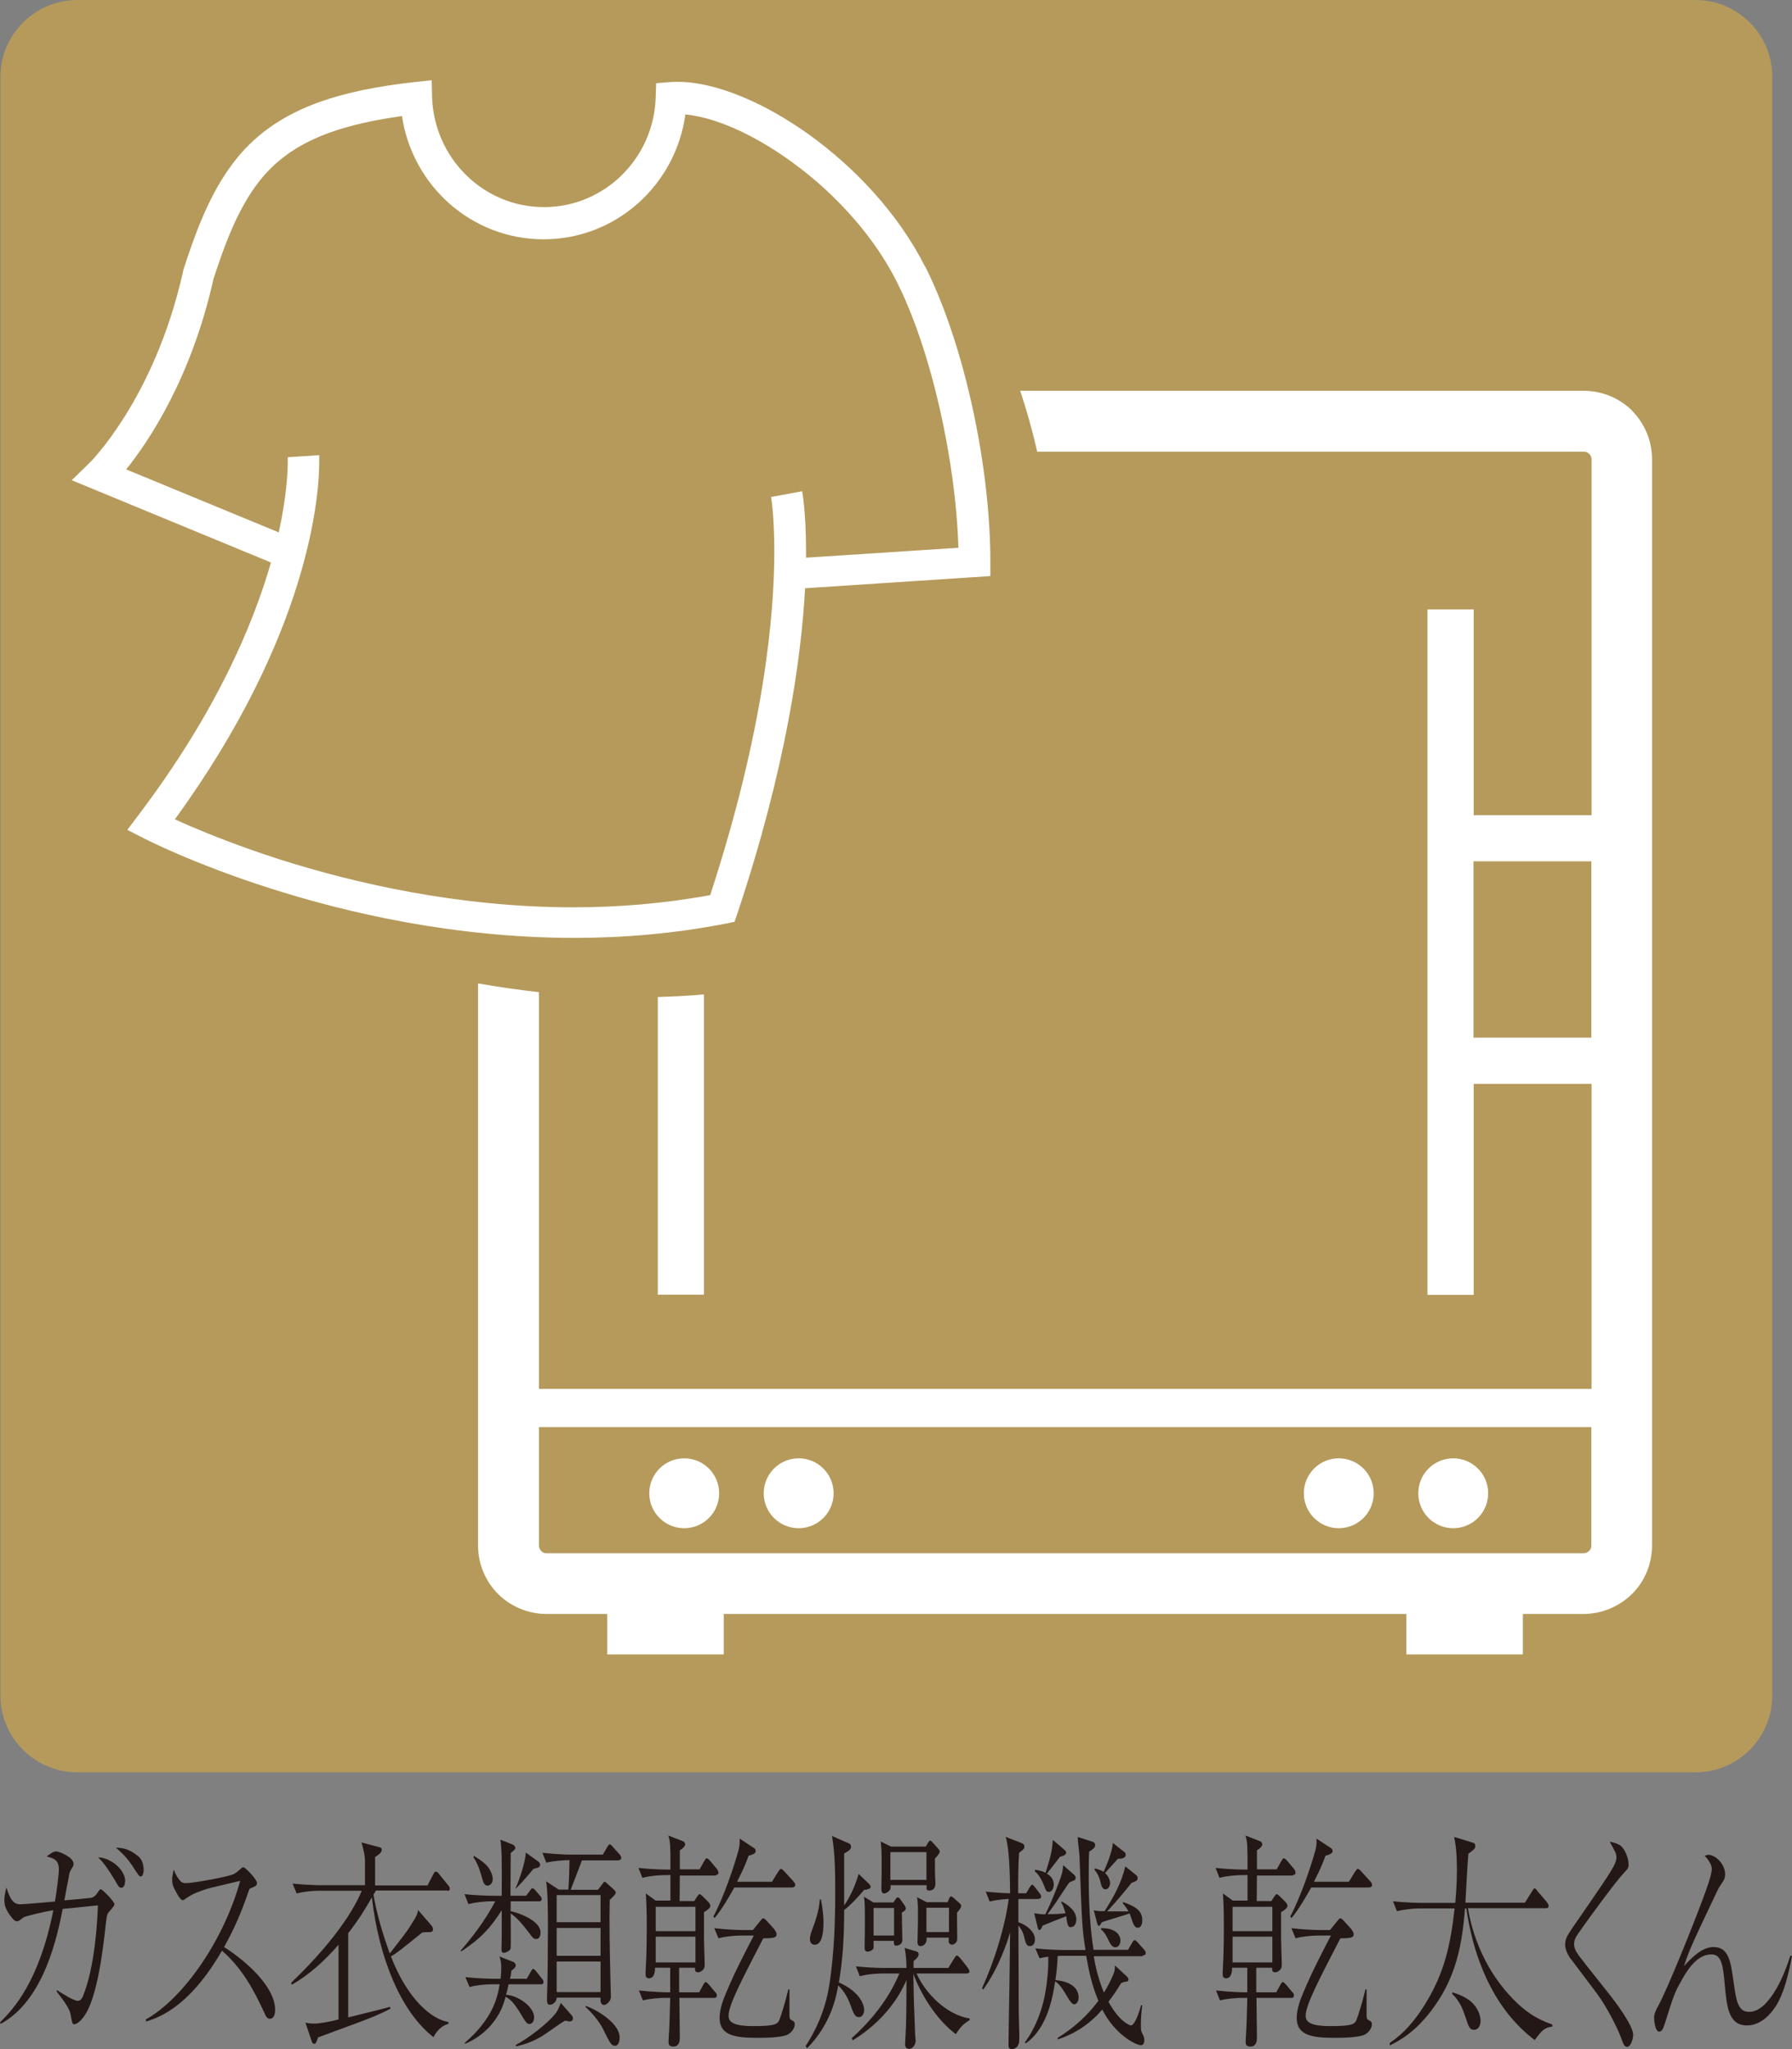 <?xml version="1.0" encoding="UTF-8"?>
<svg id="_レイヤー_2" data-name="レイヤー 2" xmlns="http://www.w3.org/2000/svg" viewBox="0 0 77.97 89.15">
  <rect x="0" y="0" width="77.97" height="89.15" fill="#808080" stroke="none"/>
  <defs>
    <style>
      .cls-1 {
        fill: #b59a5b;
      }

      .cls-2 {
        fill: #231815;
      }

      .cls-3 {
        fill: #fff;
      }
    </style>
  </defs>
  <g id="_ピクト" data-name="ピクト">
    <g>
      <path class="cls-1" d="M77.11,73.77c0,1.83-1.5,3.33-3.33,3.33H3.36c-1.83,0-3.34-1.5-3.34-3.33V3.33C.02,1.5,1.53,0,3.36,0h70.42c1.83,0,3.33,1.5,3.33,3.33v70.44Z"/>
      <g>
        <path class="cls-2" d="M2.49,86.58c.21.14.72.46.89.46.1,0,.17-.07.22-.18.54-1.3.64-3.36.66-3.97-.1,0-.17.02-.81.08l-.72.07c-.23,1.13-.79,3.97-2.7,5l-.03-.06c.58-.58,1.7-1.76,2.32-4.88-.47.07-1.25.27-1.3.31-.19.15-.21.17-.29.17s-.15-.07-.28-.24c-.24-.32-.26-.53-.26-.68,0-.21.06-.43.09-.55.2.67.4.73.62.73.13,0,1.28-.1,1.49-.12.09-.53.17-1.17.17-1.4,0-.41-.22-.48-.53-.56.14-.1.28-.22.41-.22.15,0,.76.26.76.53,0,.06,0,.1-.08.21-.08.14-.11.21-.13.39-.04.19-.13.67-.19,1,.16-.01,1.09-.1,1.16-.11.14-.03.22-.12.33-.29.04-.06.06-.08.1-.08.07,0,.59.53.59.65,0,.09-.26.34-.29.4-.04.09-.06.21-.09.49-.13,1.21-.38,3.13-.9,3.92-.19.3-.39.41-.47.41s-.09-.05-.16-.43c-.02-.13-.08-.25-.2-.44-.05-.09-.34-.47-.4-.55v-.07ZM5.44,81.85c0,.12-.04.27-.17.27-.08,0-.11-.04-.28-.34-.23-.38-.46-.74-.72-.98.5,0,1.18.5,1.18,1.05ZM5.99,80.73c.07.05.26.22.26.61,0,.18-.06.29-.12.29-.08,0-.09-.04-.31-.37-.22-.35-.48-.64-.78-.88.17,0,.53,0,.94.35Z"/>
        <path class="cls-2" d="M6.33,87.86c1.67-.93,3.42-3.49,4.12-6.04-.23.06-1.24.29-1.45.35-.3.1-.62.21-.87.39-.11.08-.14.1-.18.1-.1,0-.23-.24-.32-.41-.08-.14-.14-.29-.14-.48,0-.14.04-.3.07-.44.04.09.07.19.16.33.13.2.2.26.37.26.33,0,1.86-.28,2.09-.4.09-.05.13-.08.3-.23.06-.06.08-.06.11-.06.08,0,.59.52.59.68,0,.12-.05.14-.29.24-.04.01-.06.08-.08.14-.42,1.25-.84,2.01-1.06,2.41.99.63,2.22,1.74,2.22,2.73,0,.07,0,.39-.23.39-.11,0-.17-.1-.22-.22-.5-1.09-1-1.99-1.86-2.74-.47.79-1.57,2.59-3.31,3.08v-.08Z"/>
        <path class="cls-2" d="M19.47,82.24h-3.11s-.09.15-.11.18c.15.88.41,1.74.71,2.56.54-.7.74-.95.85-1.13.35-.53.36-.62.38-.76l.58.67c.05.06.07.12.07.17,0,.1-.08.12-.13.12-.05,0-.29,0-.34.02-1.01.81-1.05.85-1.36,1.04.73,1.88,1.78,2.74,2.5,2.85v.08c-.3.08-.51.31-.65.58-1.42-1.1-2.38-3.46-2.68-6.08-.31.53-.5.87-1.03,1.56v3.66c.44-.11,1.52-.37,1.82-.46l.02.08c-.55.3-1.39.6-1.66.7-.37.13-.96.36-1.49.55-.09.25-.1.28-.17.28-.06,0-.1-.06-.12-.15l-.26-.77c.1.02.21.04.38.04.22,0,.63-.07,1.06-.18v-3.25c-.61.7-1.29,1.32-2.04,1.74l-.02-.09c1.47-1.4,2.61-2.87,3.07-4h-1.87c-.26,0-.68.04-.96.12l-.18-.43c.57.06,1.12.07,1.25.07h1.9c0-.78,0-.87,0-1.02,0-.28-.05-.47-.15-.84l.75.2c.08.02.13.04.13.12,0,.12-.14.22-.29.31,0,.2,0,1.06,0,1.24h2.28l.23-.44c.06-.12.08-.16.14-.16s.11.07.14.11l.38.47c.05.06.08.09.08.16,0,.09-.07.1-.11.1Z"/>
        <path class="cls-2" d="M23.46,82.71h-1.24v.43c.24.04,1.3.38,1.3.93,0,.18-.08.28-.19.28s-.15-.05-.29-.24c-.32-.42-.54-.68-.82-.87,0,.16.01,1.47,0,1.51-.02.14-.26.2-.29.2-.09,0-.11-.05-.11-.15,0-.09.01-.5.01-.58v-1.12c-.5.78-.89,1.21-1.76,1.79l-.03-.03c.44-.51,1.03-1.24,1.51-2.15h-.2c-.26,0-.69.05-.97.12l-.17-.43c.57.06,1.11.07,1.25.07h.37c.01-1.66,0-2.04-.06-2.44l.56.22s.09.06.09.13c0,.06-.02.08-.2.23,0,.22-.01,1.72-.01,1.75v.11h.68l.16-.21c.08-.11.09-.12.11-.12.04,0,.11.06.14.1l.19.22s.08.08.08.15c0,.09-.07.1-.12.1ZM23.52,86.32h-1.39c-.05.24-.08.35-.11.46.49.01,1.22.51,1.22.98,0,.19-.11.29-.2.29-.11,0-.16-.07-.38-.44-.29-.47-.42-.61-.66-.75-.06.22-.14.47-.25.67-.36.68-.91,1.12-1.51,1.38l-.02-.04c1.23-1.06,1.43-1.99,1.52-2.55h-.35c-.26,0-.69.04-.96.12l-.18-.43c.57.06,1.12.07,1.25.07h.28c.02-.19.03-.34.03-.45,0-.3-.04-.41-.08-.52l.63.25s.08.06.08.12c0,.07-.02.13-.19.25,0,.06-.04.3-.06.35h.73l.17-.3c.04-.07.07-.13.11-.13s.11.08.14.12l.23.29c.04.05.08.1.08.16,0,.09-.07.1-.11.1ZM21.22,82.03c-.15,0-.2-.17-.23-.28-.04-.15-.17-.65-.39-.95l.02-.07c.34.22.47.32.59.46.15.18.23.42.23.55,0,.18-.12.29-.23.29ZM23.43,81.24s-.19.05-.22.06c-.05.06-.43.53-.78.87v-.02c.17-.38.42-1.11.45-1.56l.54.39c.08.06.08.13.08.15,0,.06-.04.09-.07.1ZM24.8,87.94s-.04,0-.2-.04c-.11.05-.18.1-.9.6-.53.36-1.04.47-1.24.52l-.02-.06c.46-.24,1.38-.9,1.76-1.41.05-.07.13-.23.2-.42l.5.57s.03.06.03.1c0,.02,0,.13-.12.13ZM26.93,80.93h-1.61c-.23.61-.26.68-.49,1.28h1.19l.18-.24c.08-.1.08-.11.11-.11s.03.01.11.08l.29.26c.08.08.08.11.08.13,0,.04-.02.06-.03.08-.02.02-.02.04-.23.24,0,.18-.01.43-.01.78,0,.46,0,1.01.04,2.68,0,.21.02.55.02.76s-.22.35-.29.35c-.17,0-.17-.2-.16-.32h-1.91c0,.18-.17.31-.29.31-.04,0-.13,0-.13-.18,0-.06,0-.12,0-.15.03-.6.04-2.36.04-3.06,0-.47,0-1.58-.08-1.98l.55.36h.42c.03-.41.05-1.09.05-1.28-.26,0-.68.03-1.01.11l-.17-.43c.39.04.86.08,1.25.08h1.38l.19-.33s.07-.12.11-.12.11.08.13.11l.29.32s.08.08.08.15c0,.11-.08.11-.12.11ZM26.13,82.44h-1.91v1.18h1.91v-1.18ZM26.13,83.87h-1.91v1.21h1.91v-1.21ZM26.13,85.33h-1.91v1.33h1.91v-1.33ZM26.74,88.99c-.14,0-.2-.11-.51-.74-.04-.09-.32-.56-.75-.94v-.05c.51.17,1.48.77,1.48,1.37,0,.05,0,.37-.22.37Z"/>
        <path class="cls-2" d="M31.16,81.59h-1.58c0,.27-.01.87-.01,1.11h.64l.12-.19c.05-.07.08-.11.11-.11s.1.06.11.07l.29.29s.07.09.07.14c0,.11-.17.22-.28.28,0,.12,0,.22,0,1.14,0,.13.03,1.03.03,1.08,0,.15,0,.22-.08.3-.08.08-.17.1-.21.1-.14,0-.13-.11-.13-.2h-.69c0,.17,0,.92,0,1.07h.87l.17-.31c.08-.14.1-.14.11-.14.04,0,.12.09.14.11l.27.32c.05.05.08.09.08.15,0,.12-.08.11-.11.11h-1.52c0,.27.02,1.47.02,1.72,0,.11,0,.4-.29.4-.09,0-.2-.03-.2-.17,0-.04,0-.08,0-.11.04-.56.06-1.3.07-1.84h-.22c-.26,0-.69.04-.97.11l-.17-.43c.57.06,1.11.08,1.25.08h.11c0-.57,0-.87,0-1.07h-.66c0,.14-.02.46-.26.46-.15,0-.15-.12-.15-.18v-.11c.05-.78.05-1.7.05-1.94,0-.56-.01-1.03-.04-1.46l.43.31h.64c0-.08,0-.94,0-1.11h-.25c-.26,0-.69.04-.97.12l-.17-.43c.57.06,1.11.07,1.25.07h.14c0-1.07,0-1.19-.09-1.48l.62.24c.09.03.11.1.11.14,0,.11-.16.22-.23.26,0,.43,0,.6,0,.83h.86l.2-.36c.05-.08.07-.12.11-.12.04,0,.1.06.13.09l.32.38s.06.09.06.15c0,.11-.08.1-.11.1ZM30.26,82.95h-1.73v1.06h1.73v-1.06ZM30.26,84.25h-1.73v1.12h1.73v-1.12ZM34.49,82.11h-2.54c-.15.27-.55.98-.86,1.33l-.05-.07c.45-.84.91-2.21,1.09-2.87.06-.22.06-.38.05-.52l.59.39c.07.04.11.07.11.15,0,.11-.11.15-.31.21-.07.19-.16.47-.5,1.13h1.52l.27-.44c.08-.11.09-.12.12-.12.04,0,.11.07.14.1l.4.44s.08.08.08.15c0,.09-.06.11-.11.11ZM34.31,88.49c-.25.15-1.01.16-1.33.16-1,0-1.67-.1-1.67-.87,0-.4.18-.85.28-1.08.36-.89,1.07-2.24,1.21-2.5h-.57c-.27,0-.69.04-.97.12l-.18-.44c.57.07,1.12.08,1.26.08h.42l.29-.36c.11-.13.11-.15.16-.15.03,0,.09.04.14.1l.32.35c.04.06.12.16.12.24,0,.14-.08.18-.58.18-.91,1.76-1.51,2.9-1.51,3.36,0,.2.07.46,1.06.46s1.07-.09,1.15-.27c.06-.13.29-.88.39-1.33h.05c0,.19,0,.56,0,.64,0,.16,0,.38,0,.44,0,.16,0,.21.08.25.11.06.15.09.15.19,0,.13-.08.3-.26.42Z"/>
        <path class="cls-2" d="M37.74,82.21h-.14c-.28.34-.6.67-.87.88,0,1.06-.05,2.12-.23,3.15.92.41,1.1.97,1.1,1.2,0,.15-.08.31-.23.31-.17,0-.22-.13-.38-.56-.09-.25-.26-.58-.52-.82-.09.53-.32,1.68-1.35,2.73l-.07-.09c.35-.53.84-1.44,1.03-2.64.23-1.45.26-2.99.26-3.99,0-.81,0-1.71-.14-2.51l.71.31c.1.02.12.12.12.16,0,.07-.06.14-.1.17-.03.02-.17.1-.2.12,0,.34,0,.8,0,1.2v1.06c.27-.39.48-.86.63-1.37l.48.46s.04.06.04.1c0,.09-.08.1-.17.1ZM35.44,84.6c-.17,0-.2-.16-.2-.24,0-.15.03-.24.17-.61.21-.59.24-.89.26-1.12h.05c.11.57.11.91.11,1,0,.47-.07.97-.38.97ZM42.08,85.85h-2.2c.38.86,1.29,1.79,2.31,1.96v.07c-.35.19-.51.47-.6.61-.84-.62-1.55-1.77-1.85-2.63.02,1.27.03,1.42.08,2.7,0,.03.02.18.02.22,0,.14-.11.35-.29.35-.03,0-.17,0-.17-.21,0-.06.04-.68.04-.81.02-.71.02-1.58.02-1.98-.32.77-1.02,1.82-2.34,2.63l-.04-.1c.82-.73,1.61-1.69,2.07-2.81h-.75c-.15,0-.61.02-.97.12l-.17-.43c.38.04.86.07,1.25.07h.95c0-.19-.01-.54-.08-.87l.51.15c.05.02.1.04.1.13s-.08.18-.22.29c0,.12,0,.13,0,.3h1.51l.26-.42c.04-.06.07-.12.11-.12s.09.05.14.1l.33.42c.04.06.08.12.08.17,0,.03-.02.09-.12.09ZM39.24,83.22c0,.19.02,1.01.02,1.18,0,.19-.17.24-.29.24-.08,0-.08-.14-.08-.21h-.88c0,.24,0,.27,0,.31-.03.11-.19.16-.26.16-.1,0-.13-.07-.13-.15,0-.02,0-.12,0-.15.01-.38.01-.78.01-.99,0-.71,0-.82-.04-1.1l.41.25h.87l.09-.13c.06-.08.07-.09.11-.09.03,0,.07.05.08.05l.21.3s.05.08.05.12c0,.08-.02.09-.19.21ZM38.9,83h-.89v1.2h.89v-1.2ZM40.68,80.84c0,.12,0,.22,0,.59,0,.08.02.43.02.5,0,.1-.02.31-.27.31-.13,0-.12-.06-.11-.23h-1.57c0,.1.02.17-.07.25-.05.05-.14.11-.21.11-.08,0-.12-.08-.12-.18,0-.02,0-.08,0-.15.01-.23.01-.75.01-1,0-.33,0-.61-.04-.93l.45.22h1.51l.1-.17c.04-.06.06-.09.09-.09.04,0,.06.03.1.07l.25.28s.07.07.07.12c0,.07-.07.15-.2.3ZM40.31,80.57h-1.57v1.21h1.57v-1.21ZM41.64,83.19c0,.11,0,.15,0,.34,0,.13.01.69.01.81,0,.18-.15.26-.24.26-.04,0-.13-.06-.13-.12,0-.03,0-.16,0-.19h-.96c0,.07,0,.13-.02.18-.04.12-.15.19-.24.19-.14,0-.14-.12-.14-.21,0-.17.02-.54.02-.81v-.66c0-.09-.02-.37-.04-.45l.42.22h.91l.07-.17s.03-.08.08-.08c.03,0,.07.03.11.06l.26.23s.07.06.07.12c0,.1-.14.25-.17.28ZM41.29,82.99h-.98v1.06h.98v-1.06Z"/>
        <path class="cls-2" d="M45.19,82.61h-.88v1.01c.26.08.72.36.72.75,0,.18-.08.29-.22.29-.15,0-.18-.12-.26-.44,0-.04-.08-.28-.24-.45,0,1.13.01,1.25.01,2.26,0,1.34,0,1.5.03,2.42,0,.08,0,.18,0,.21,0,.25-.04.29-.09.37-.04.04-.11.11-.23.11-.14,0-.15-.09-.15-.17,0-.12.01-.66.01-.78.03-1.94.04-2.16.06-4.13-.12.42-.49,1.54-1.17,2.49l-.05-.06c.55-1.22.99-2.64,1.16-3.88-.11,0-.53.03-.83.11l-.17-.43c.5.05.89.07,1.06.07-.01-.86-.03-1.89-.19-2.45l.7.27s.11.04.11.14-.02.12-.23.28c-.03.47-.04.91-.04,1.76h.35l.14-.24s.07-.13.12-.13c.04,0,.12.1.14.13l.17.22c.05.07.08.1.08.16,0,.09-.06.1-.11.1ZM49.7,85.1h-2.11c.07.42.17.91.44,1.58.08-.12.23-.37.38-.72.11-.24.1-.33.1-.46l.53.49s.06.07.06.12c0,.07-.04.09-.13.1-.08.01-.1.02-.19.06-.14.23-.29.47-.55.81.49.9.95,1.03.97,1.03.18,0,.37-.58.45-.89l.05.03c-.04.25-.06.57-.06.83s0,.26.11.48c.03.06.04.13.04.19,0,.08-.02.22-.15.22-.2,0-1.12-.44-1.68-1.55-.52.6-1.13,1.03-1.94,1.3v-.07c.73-.45,1.32-1,1.77-1.61-.31-.76-.4-1.25-.53-1.96h-1.06c-.11,0-.14.01-.18.01-.02.36-.03.57-.1,1.05.66.05,1.01.35,1.01.75,0,.17-.08.3-.2.3q-.11,0-.33-.39c-.26-.45-.38-.53-.49-.61-.09.59-.31,2.03-1.28,2.7l-.04-.04c.17-.23.66-.92.89-2.15.09-.51.14-1.04.13-1.58-.23.03-.29.05-.38.07l-.18-.43c.57.06,1.12.07,1.26.07h.92c-.14-.9-.15-.99-.26-4.05,0-.11-.08-.73-.08-.87l.68.22s.08.04.08.12,0,.14-.26.3c-.02.34-.02.61-.02,1.11,0,1.03.05,2.16.21,3.16h1.5l.17-.29c.04-.07.08-.13.12-.13s.11.07.14.11l.26.29c.05.06.08.09.08.16,0,.09-.06.1-.11.1ZM46.6,83.84c-.11,0-.14-.09-.17-.21,0-.03-.04-.26-.04-.27-.15.06-1.02.4-1.03.41-.03.08-.07.19-.14.19-.04,0-.05-.06-.07-.11l-.15-.62c.14.02.24.04.48.05.26-.51.5-1.14.67-1.6.08-.24.09-.33.11-.54l.48.42s.06.06.06.12c0,.1-.02.11-.26.2-.08.09-.12.16-.55.81-.08.12-.27.39-.41.58.4,0,.6-.02.78-.04-.1-.34-.13-.38-.19-.47l.03-.04c.34.19.63.43.63.78,0,.21-.1.33-.23.33ZM46.11,80.79c-.09.11-.47.61-.56.72.09.05.3.19.3.47,0,.14-.07.32-.21.32-.11,0-.12-.03-.23-.31-.16-.39-.29-.5-.38-.58v-.07c.15.02.29.04.46.13.26-.8.29-1.04.32-1.43l.48.41s.1.08.1.14c0,.12-.18.16-.29.19ZM49.5,83.86c-.13,0-.19-.17-.21-.22-.07-.21-.1-.29-.14-.4-.19.07-1.02.31-1.18.37-.05.03-.05.04-.08.1-.02.04-.06.07-.08.07-.03,0-.05-.03-.08-.14l-.14-.54c.14.03.17.04.47.04.37-.58.73-1.2.9-1.95l.45.36c.05.04.09.08.09.15,0,.11-.08.14-.27.21-.26.34-.78.95-1.06,1.24.2,0,.8,0,.93,0-.09-.17-.16-.25-.24-.34v-.07c.43.16.84.32.84.78,0,.07,0,.34-.2.34ZM48.64,80.86s-.31.34-.38.42c-.02.03-.16.17-.18.2.15.13.22.32.22.43,0,.17-.1.28-.2.28-.14,0-.18-.16-.21-.29-.08-.34-.2-.48-.27-.56l.02-.06c.16.04.26.08.38.15.16-.36.38-.91.4-1.26l.48.38c.05.04.08.07.08.14,0,.17-.26.17-.33.17ZM48.53,84.71c-.14,0-.22-.13-.33-.37-.13-.26-.2-.33-.29-.4v-.06c.57-.02.84.26.84.53,0,.16-.08.3-.22.3Z"/>
        <path class="cls-2" d="M56.27,81.59h-1.58c0,.27-.01.87-.01,1.11h.64l.12-.19c.05-.07.08-.11.11-.11s.1.06.11.07l.29.29s.07.09.07.14c0,.11-.17.22-.28.28,0,.12,0,.22,0,1.14,0,.13.03,1.03.03,1.08,0,.15,0,.22-.08.3-.08.08-.17.1-.21.1-.14,0-.13-.11-.13-.2h-.69c0,.17,0,.92,0,1.07h.87l.17-.31c.08-.14.1-.14.11-.14.04,0,.12.09.14.11l.27.32c.05.05.08.09.08.15,0,.12-.08.11-.11.11h-1.52c0,.27.02,1.47.02,1.72,0,.11,0,.4-.29.4-.09,0-.2-.03-.2-.17,0-.04,0-.08,0-.11.04-.56.06-1.3.07-1.84h-.22c-.26,0-.69.04-.97.11l-.17-.43c.57.06,1.11.08,1.25.08h.11c0-.57,0-.87,0-1.07h-.66c0,.14-.02.46-.26.46-.15,0-.15-.12-.15-.18v-.11c.05-.78.05-1.7.05-1.94,0-.56-.01-1.03-.04-1.46l.43.31h.64c0-.08,0-.94,0-1.11h-.25c-.26,0-.69.04-.97.12l-.17-.43c.57.06,1.11.07,1.25.07h.14c0-1.07,0-1.19-.09-1.48l.62.24c.09.03.11.1.11.14,0,.11-.16.22-.23.26,0,.43,0,.6,0,.83h.86l.2-.36c.05-.08.07-.12.11-.12.04,0,.1.06.13.09l.32.38s.06.09.06.15c0,.11-.08.1-.11.1ZM55.36,82.95h-1.73v1.06h1.73v-1.06ZM55.36,84.25h-1.73v1.12h1.73v-1.12ZM59.59,82.11h-2.54c-.15.27-.55.98-.86,1.33l-.05-.07c.45-.84.91-2.21,1.09-2.87.06-.22.06-.38.05-.52l.59.39c.07.04.11.07.11.15,0,.11-.11.15-.31.21-.07.19-.16.47-.5,1.13h1.52l.27-.44c.08-.11.09-.12.12-.12.04,0,.11.07.14.1l.4.44s.08.08.08.15c0,.09-.06.11-.11.11ZM59.42,88.49c-.25.15-1.01.16-1.33.16-1,0-1.67-.1-1.67-.87,0-.4.18-.85.28-1.08.36-.89,1.07-2.24,1.21-2.5h-.57c-.27,0-.69.04-.97.12l-.18-.44c.57.07,1.12.08,1.26.08h.42l.29-.36c.11-.13.11-.15.16-.15.03,0,.09.04.14.1l.32.35c.04.06.12.16.12.24,0,.14-.08.18-.58.18-.91,1.76-1.51,2.9-1.51,3.36,0,.2.07.46,1.06.46s1.07-.09,1.15-.27c.06-.13.29-.88.39-1.33h.05c0,.19,0,.56,0,.64,0,.16,0,.38,0,.44,0,.16,0,.21.08.25.11.06.15.09.15.19,0,.13-.08.3-.26.42Z"/>
        <path class="cls-2" d="M66.78,88.75c-.77-.58-1.44-1.38-1.94-2.35-.39-.75-.81-1.83-1.04-3.38h-.06c-.14,1.95-.54,3.22-1.46,4.44-.74.97-1.39,1.31-1.81,1.52v-.11c.31-.22.86-.6,1.52-1.66.85-1.36,1.12-2.58,1.3-4.19h-1.54c-.26,0-.69.05-.97.12l-.17-.43c.57.06,1.11.07,1.25.07h1.46c.02-.26.07-.77.07-1.41,0-.87-.07-1.2-.12-1.46l.78.24c.07.02.14.04.14.15s-.04.15-.3.34c-.03.28-.11,1.73-.13,2.13h2.59l.3-.48c.08-.12.08-.14.12-.14.04,0,.08.04.13.12l.4.47c.04.06.08.11.08.17,0,.09-.07.1-.11.1h-3.4c.33,1.97,1.34,3.44,2.32,4.29.57.49,1.03.65,1.35.77v.09c-.36.05-.45.17-.76.58ZM64.14,88.3c-.19,0-.23-.1-.38-.56-.17-.49-.27-.69-.58-1.01l.02-.06c.21.07.69.22.96.57.17.21.26.47.26.67,0,.09-.03.39-.29.39Z"/>
        <path class="cls-2" d="M68.35,85.23s-.25-.33-.25-.63c0-.23.07-.36.26-.65,1.3-1.89,1.76-2.54,1.9-2.87.07-.15.07-.24.07-.28,0-.16-.03-.21-.29-.68.3.05.43.14.47.17.18.14.35.52.35.82,0,.15-.03.18-.19.35-.33.34-1.55,1.99-2.04,2.71-.14.21-.14.33-.14.41,0,.24.13.4.52.9.31.39.62.78.93,1.17.33.41,1.12,1.46,1.12,1.87,0,.16-.1.52-.26.52-.13,0-.17-.12-.27-.4-.16-.42-.6-1.33-1.11-2l-1.07-1.42Z"/>
        <path class="cls-2" d="M77.97,85.08c-.17.91-.37,1.66-.69,2.17-.21.33-.64.86-1.27.86-.81,0-.88-.83-.97-1.82-.07-.74-.12-1.27-.57-1.27s-.86.32-1.3,1.12c-.29.51-.35.66-.72,1.85-.07.21-.12.39-.26.39-.19,0-.22-.55-.22-.61,0-.13.05-.29.21-.57.35-.63,1.52-3.52,1.92-4.62.11-.29.38-1.02.38-1.27,0-.12-.06-.32-.31-.58.06-.02.1-.04.17-.04.32,0,.72.43.72.83,0,.2-.06.29-.2.49-.08.12-.12.2-.2.37-1.05,2.22-1.15,2.42-1.39,3.15.53-.59.91-.83,1.29-.83.68,0,.75.69.87,1.53.11.78.18,1.29.67,1.29.32,0,.62-.2.92-.6.42-.54.69-1.27.88-1.84h.07Z"/>
      </g>
      <g>
        <path class="cls-3" d="M34.75,63.44c.84,0,1.52.68,1.52,1.52s-.68,1.52-1.52,1.52-1.52-.68-1.52-1.52.68-1.52,1.52-1.52Z"/>
        <path class="cls-3" d="M29.77,63.44c.84,0,1.52.68,1.52,1.52s-.68,1.52-1.52,1.52-1.52-.68-1.52-1.52.68-1.52,1.52-1.52Z"/>
        <path class="cls-3" d="M63.23,63.44c.84,0,1.52.68,1.52,1.52s-.68,1.52-1.52,1.52-1.52-.68-1.52-1.52.68-1.52,1.52-1.52Z"/>
        <path class="cls-3" d="M58.25,63.44c.84,0,1.52.68,1.52,1.52s-.68,1.52-1.52,1.52-1.52-.68-1.52-1.52.68-1.52,1.52-1.52Z"/>
        <path class="cls-3" d="M40.25,11.6c-1.16-2.3-3.03-4.28-5-5.71-.99-.71-2-1.29-2.98-1.69-.98-.4-1.92-.64-2.79-.64-.11,0-.21,0-.32.01l-.61.05-.02.61c-.08,2.66-2.23,4.78-4.86,4.78-2.63,0-4.78-2.12-4.87-4.78l-.02-.74-.74.08c-1.62.18-2.95.45-4.09.85-1.7.6-2.94,1.5-3.85,2.73-.92,1.23-1.52,2.73-2.11,4.55l-.02.06v.03c-.63,2.82-1.66,4.92-2.54,6.32-.44.7-.83,1.22-1.12,1.56-.14.17-.25.3-.33.38l-.09.09-.02.02h0s-.75.73-.75.73l8.67,3.58c-.79,2.74-2.4,6.54-5.76,10.98l-.49.65.72.37c.05.02,8.32,4.32,18.71,4.33,2.13,0,4.34-.18,6.6-.62l.39-.08.13-.38c2.1-6.3,2.77-11.04,2.94-14.13l8.06-.53v-.64c0-4.07-1.1-9.37-2.84-12.84ZM35.07,24.24c0-.09,0-.18,0-.26,0-1.69-.16-2.58-.17-2.61l-1.35.25h0c.01.06.14.86.14,2.37,0,2.72-.43,7.74-2.79,14.95-2.02.37-4.02.53-5.94.53-5.01,0-9.54-1.05-12.81-2.09-1.64-.53-2.96-1.05-3.87-1.44-.26-.11-.48-.21-.67-.3,5.88-8.08,6.28-14.14,6.28-15.54,0-.19,0-.29,0-.3l-1.37.09s0,.08,0,.21c0,.43-.05,1.5-.39,3.06l-6.64-2.74c.99-1.23,2.84-3.99,3.8-8.29.38-1.17.75-2.16,1.19-2.99.66-1.25,1.42-2.12,2.59-2.79,1.05-.6,2.46-1.03,4.42-1.3.45,3.03,3.03,5.36,6.16,5.36,3.16,0,5.75-2.37,6.17-5.43.55.05,1.2.22,1.91.51,1.29.53,2.73,1.45,4.04,2.62,1.3,1.17,2.47,2.6,3.24,4.13,1.52,3,2.58,7.84,2.69,11.59l-6.64.43Z"/>
        <g>
          <path class="cls-3" d="M71.02,17.87c-.53-.53-1.29-.87-2.11-.87h-24.52c.28.85.53,1.73.74,2.65h23.78c.1,0,.17.03.24.1.06.06.1.14.1.23v15.48h-5.13v-8.95h-2.01v29.82h2.01v-9.18h5.13v13.27H23.45v-17.26c-.91-.1-1.8-.23-2.65-.38v24.45c0,.82.33,1.57.87,2.11.53.53,1.29.87,2.1.87h2.65v1.76h5.07v-1.76h29.7v1.76h5.07v-1.76h2.64c.82,0,1.57-.34,2.11-.87.54-.53.87-1.29.87-2.11V19.98c0-.82-.33-1.57-.87-2.11ZM69.24,67.23c0,.1-.03.17-.1.24-.07.06-.14.1-.24.1H23.78c-.09,0-.17-.03-.23-.1-.06-.06-.1-.14-.1-.24v-5.15h45.79v5.15ZM64.11,45.14v-7.67h5.13v7.67h-5.13Z"/>
          <path class="cls-3" d="M30.63,43.26c-.66.06-1.34.09-2.01.11v12.95h2.01v-13.06Z"/>
        </g>
      </g>
    </g>
  </g>
</svg>